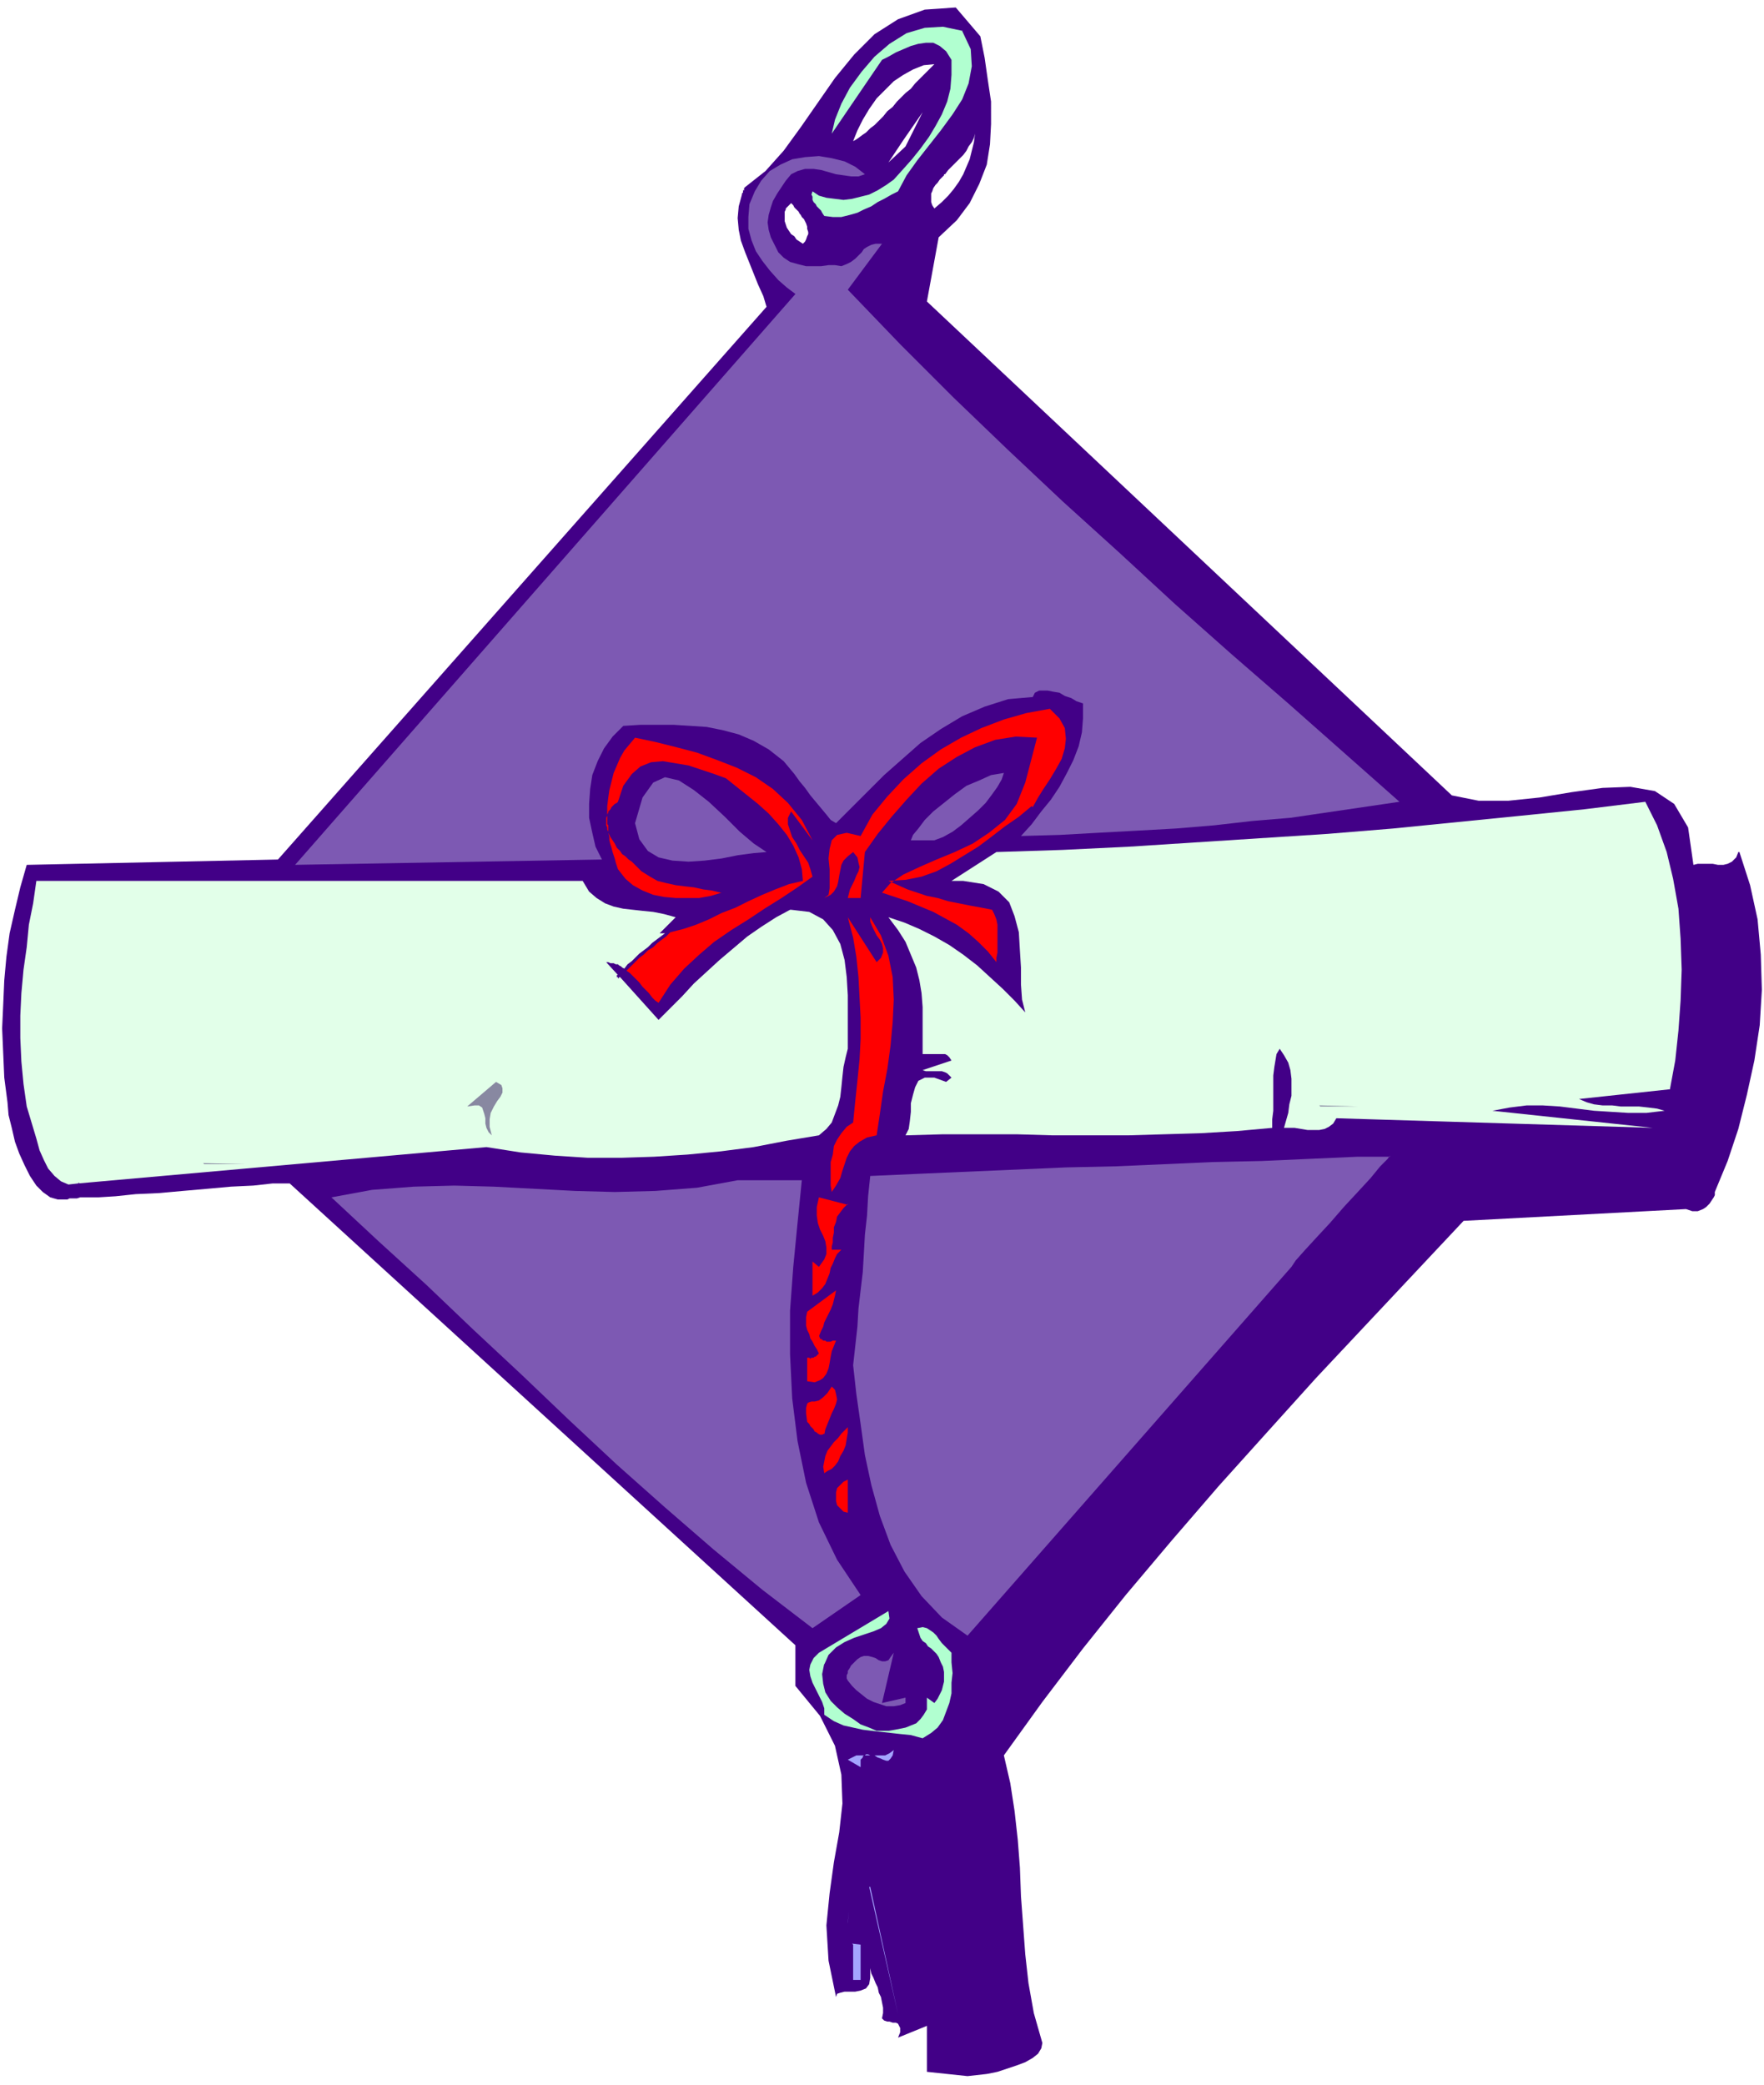 <svg xmlns="http://www.w3.org/2000/svg" fill-rule="evenodd" height="260" preserveAspectRatio="none" stroke-linecap="round" viewBox="0 0 1650 1950" width="220"><style>.pen1{stroke:none}.brush3{fill:#e2ffe9}.brush4{fill:#b1ffd0}.brush5{fill:#7d59b3}.brush6{fill:red}.brush7{fill:#8888a1}</style><path class="pen1" fill-rule="nonzero" style="fill:#420087" d="m1626 797-2 5-4 4-4 2-4 1h-5l-5-1h-14l-4 1-5-35-13-22-18-12-23-4-26 1-29 4-30 5-29 3h-28l-25-5-491-462 11-60 17-16 12-16 9-18 7-18 3-19 1-19V95l-3-20-3-21-4-20-23-27-29 2-25 9-22 14-19 19-18 22-16 23-16 23-16 22-17 19-19 15-1 1v2h-1v2l-1 1v1l40 19v-3l1-2v-1l1-1 1-1 1-1 1-1 1-1 1 1 1 1 1 2 1 1 1 1 2 2 1 2 1 1 1 2 2 2 127-37 1-1 1-1 1-1 1-1v-1h1l-37-26-16 15 14-21-10-31-5 4-4 5-4 4-4 4-4 3-4 4-3 2-4 3-3 2-2 1 4-10 5-10 6-10 7-10 8-8 8-8 9-6 9-5 10-4 10-1-3 3-4 4-4 4-3 3-4 4-4 5-5 4-4 4-4 4-4 5 10 31 18-26-16 32 37 26 3-4 3-3 4-4 3-3 4-4 3-4 2-4 3-4 2-4 1-4-1 8-2 8-2 8-3 7-3 7-4 7-5 7-5 6-6 6-7 6-2-3-1-3v-8l1-2 1-3 2-3 2-2 2-3-127 37 1 2 1 2 1 3v2l1 3v2l-1 2-1 3-1 2-2 2-3-2-3-2-2-3-3-2-2-3-2-3-1-3-1-3v-6l-40-19-3 11-1 11 1 11 2 10 4 11 4 10 4 10 4 10 5 11 3 10-457 517-235 5-6 21-5 21-5 22-3 22-2 22-1 23-1 22 1 23 1 23 3 23 1 12 3 12 3 13 4 11 5 11 5 10 6 9 6 6 7 5 7 2h9l2-1h7l3-1h17l16-1 19-2 22-1 22-2 23-2 22-2 21-1 18-2h16l473 432v38l23 28 14 28 6 27 1 27-3 27-5 28-4 29-3 30 2 33 7 34 1-3 3-1 4-1h10l5-1 5-2 3-4 1-6v-9l1 5 2 4 2 5 2 4 1 5 2 4 1 5 1 5v5l-1 5 2 2 3 1h2l3 1h3l2 1 1 2 1 2v4l-2 5 27-11v43l38 4 9-1 9-1 10-2 9-3 9-3 8-3 7-4 5-4 3-5 1-5-8-28-5-28-3-27-2-27-2-27-1-27-2-26-3-27-4-26-6-26 36-50 38-50 40-50 43-51 44-51 45-50 46-51 46-49 46-49 46-49 208-11 6 2h5l5-2 3-2 3-3 2-3 2-3 1-2v-3l12-29 10-30 8-32 7-32 5-33 2-33-1-33-3-33-7-32-10-31z"/><path class="pen1 brush3" fill-rule="nonzero" d="m739 851-13 7-14 9-13 9-13 11-13 11-12 11-12 11-11 12-11 11-11 11-36-40h-1v1h-1v-1h-1v-2h1l-11-12h2l2 1h3l2 1h2l1 1 2 1 1 1 2 1 3-4 4-3 4-4 3-3 4-3 4-3 4-4 4-3 4-3 4-3h-5l-1 1 16-16-11-3-10-2-10-1-9-1-9-1-9-2-8-3-8-5-7-6-6-10H34l-3 21-4 20-2 21-3 21-2 22-1 21v21l1 22 2 21 3 21 3 10 3 10 3 10 3 11 4 9 4 8 6 7 6 5 7 3 9-1h-2 2l1-1v1h-1l382-34 32 5 32 3 31 2h31l31-1 31-2 31-3 31-4 31-6 30-5 7-6 5-6 3-8 3-8 2-8 1-9 1-10 1-9 2-9 2-8v-50l-1-17-2-16-4-15-7-13-9-10-13-7-17-2z"/><path class="pen1 brush4" fill-rule="nonzero" d="m900 29 8 17 1 16-3 16-6 15-9 14-11 15-11 14-11 14-10 14-8 15-6 3-7 4-6 3-6 4-7 3-6 3-7 2-8 2h-8l-8-1-2-3-1-2-2-2-2-2-1-2-2-2-1-2v-3l-1-2 1-3 6 4 7 2 8 1 8 1 8-1 8-2 8-2 8-4 8-5 7-5 9-10 8-9 8-10 8-11 6-10 6-11 5-12 3-12 1-13V56l-5-8-6-5-6-3h-7l-7 1-7 2-7 3-7 3-7 4-6 3-47 69 3-13 6-15 8-15 11-15 12-14 14-12 16-10 17-5 17-1 19 4z"/><path class="pen1 brush5" fill-rule="nonzero" d="m809 163-6 2h-7l-7-1-7-1-7-2-7-2-7-1h-8l-7 2-6 3-5 6-4 6-4 6-4 7-2 6-2 7-1 7 1 7 2 7 3 6 4 8 5 5 6 4 7 2 8 2h14l7-1h6l6 1 5-2 4-2 4-3 3-3 3-3 2-3 3-2 4-2 4-1h6l-32 43 49 51 50 50 51 49 51 48 53 48 52 48 53 47 53 46 52 46 52 46-34 5-34 5-34 5-36 3-35 4-36 3-36 2-37 2-36 2-36 1 10-11 9-12 9-11 8-12 7-13 6-12 5-13 3-13 1-13v-14l-6-2-5-3-6-2-5-3-6-1-5-1h-8l-4 2-2 4-23 2-22 7-21 9-20 12-19 13-17 15-17 15-16 16-15 15-14 14-5-3-4-5-5-6-5-6-5-6-5-7-5-6-5-7-5-6-5-6-14-11-14-8-14-6-15-4-15-3-15-1-16-1h-31l-16 1-10 10-8 11-6 12-5 13-2 13-1 14v13l3 14 3 13 6 12-287 5 468-534-8-6-8-7-8-9-7-9-6-9-4-10-3-11v-11l1-12 5-12 6-10 8-9 10-6 11-5 12-2 13-1 12 2 12 3 10 5 9 7z"/><path class="pen1 brush6" fill-rule="nonzero" d="m965 754-12 10-13 9-13 10-12 9-13 8-13 8-13 7-14 5-15 3-16 1 9 4 9 4 9 3 9 3 10 2 10 3 10 2 10 2 11 2 10 2 2 4 2 5 1 5v26l-1 5v4l-8-10-9-9-9-8-11-8-11-6-11-6-12-5-12-5-12-4-12-4 8-9 12-8 15-7 16-7 17-7 17-8 15-10 15-12 11-15 8-20 11-42-20-1-19 3-19 7-17 9-17 11-16 14-14 15-14 16-13 16-12 17-4 43h-12l1-4 1-4 2-4 2-4 2-5 2-4 1-4-1-4-1-5-4-5-5 4-4 4-2 4-1 5-1 5-1 6-1 4-3 5-3 3-6 3 4-3 1-6v-18l-1-10 1-9 2-8 5-5 9-2 13 3 11-20 14-17 15-16 17-15 18-13 19-11 19-9 21-8 21-6 22-4 9 9 5 9 1 10-1 9-3 10-5 9-6 10-6 9-5 8-5 9z"/><path class="pen1 brush5" fill-rule="nonzero" d="M874 786h-22l2-5 5-6 6-8 8-8 10-8 10-8 11-8 12-5 11-5 12-2-2 6-4 7-5 7-6 8-7 7-8 7-8 7-8 6-9 5-8 3zm-157 11-12 1-15 2-15 3-16 2-15 1-15-1-13-3-10-6-8-11-4-15 7-24 10-14 11-5 13 3 14 9 14 11 15 14 14 14 13 11 12 8z"/><path class="pen1 brush3" fill-rule="nonzero" d="m1561 1019-84 9 7 3 7 2 8 1h9l8 1h17l9 1 8 1 7 2-17 2h-17l-16-1-16-1-16-2-16-2-16-1h-15l-16 2-16 3 150 16-296-9-3 5-4 3-4 2-5 1h-11l-6-1-6-1h-10l2-7 2-7 1-8 2-8v-16l-1-8-2-7-4-7-4-6-3 5-1 6-1 6-1 8v33l-1 8v8l-33 3-34 2-34 1-34 1h-70l-34-1h-69l-35 1 3-6 1-7 1-9v-8l2-8 2-7 3-6 6-3h9l11 4 5-4-2-2-2-2-2-1-3-1h-15l-3-1 27-9-2-3-2-2-2-1h-21v-44l-1-13-2-12-3-12-5-12-5-12-7-11-9-12 15 5 14 6 14 7 14 8 13 9 13 10 12 11 12 11 11 11 10 11-3-12-1-14v-16l-1-16-1-17-4-15-5-13-10-10-14-7-19-3h-11l42-27 62-2 62-3 62-4 62-4 62-4 61-5 60-6 60-6 59-6 57-7 11 22 9 25 6 25 5 28 2 28 1 29-1 29-2 28-3 28-5 27z"/><path class="pen1 brush6" fill-rule="nonzero" d="m820 900 4-4 2-5v-4l-1-4-2-4-3-4-2-4-2-4-2-5v-4l10 17 7 19 4 20 1 21-1 21-2 22-3 22-4 21-3 21-3 20-9 2-7 4-5 4-4 5-3 6-2 6-2 6-2 7-4 7-4 6-1-6v-22l2-7 1-8 3-6 4-6 5-6 6-4 2-20 2-19 2-20 1-19v-20l-1-19-1-19-2-19-3-18-5-19 27 42z"/><path class="pen1 brush7" fill-rule="nonzero" d="m616 878-26 27 26-27zm-157 183-2-2-2-4-1-4v-5l-1-4-1-3-1-3-3-2h-4l-7 1 27-23 5 3 1 3v4l-2 4-3 4-3 5-3 6-1 6v7l2 8zm775-27 36 1h-35zm-806 32h20-20zm-114 11h34-34z"/><path class="pen1 brush5" fill-rule="nonzero" d="m1300 1081-2 3-7 7-9 11-12 13-13 14-13 15-13 14-11 12-8 9-4 6-303 345-24-17-19-20-16-23-13-25-10-27-8-29-6-28-4-29-4-28-3-27 2-18 2-18 1-17 2-17 2-17 1-17 1-18 2-18 1-18 2-19 45-2 46-2 46-2 46-2 46-1 46-2 45-2 46-1 45-2 45-2h30z"/><path class="pen1 brush7" fill-rule="nonzero" d="m190 1088 39 1h-38zm-65 5h39-38z"/><path class="pen1 brush5" fill-rule="nonzero" d="m750 1104-4 40-4 41-3 41v41l2 41 5 40 8 39 12 37 17 35 22 33-45 31-47-36-46-38-45-39-45-40-45-42-44-42-45-42-44-42-45-41-44-41 38-7 39-3 38-1 37 1 38 2 38 2 37 1 38-1 39-3 38-7h61z"/><path class="pen1 brush6" fill-rule="nonzero" d="m793 1126-4 4-3 4-3 4-1 5-2 5v5l-1 5v4l-1 4v3h9l-4 4-2 4-2 5-2 4-1 5-2 5-2 5-3 4-4 4-5 3v-32l6 5 5-7 2-5v-6l-1-6-2-5-3-6-2-6-1-7v-8l2-9 27 7zm-27 123 1 3 2 1 1 1h2l1 1h4l2-1h3l-2 5-2 5-1 5-1 6-1 5-2 5-3 4-3 2-5 2-7-1v-22h2l1 1 1-1h2l1-1h1l1-1 1-1 1-1-2-4-2-3-2-4-2-3-1-4-2-4-1-4v-8l1-5 27-20-1 5-1 4-1 4-2 5-2 4-2 4-2 4-1 4-2 4-2 5zm5 92-2 1h-2l-2-1-1-1-2-1-1-2-2-2-1-1-1-2-2-2-1-8v-5l1-4 1-1 3-1h3l4-1 4-3 4-4 4-6 3 3 1 4 1 5-1 4-2 5-2 4-2 5-2 5-2 5-1 5zm22-6v5l-1 6-1 6-2 5-3 5-2 5-3 4-3 3-4 2-3 2-1-6 1-5 1-5 2-5 3-4 3-4 4-4 3-4 3-3 3-3zm0 80-4-1-3-3-3-3-1-4v-8l1-4 3-3 3-3 4-2v32z"/><path class="pen1 brush7" fill-rule="nonzero" d="m997 1404-42 54 42-54z"/><path class="pen1 brush4" fill-rule="nonzero" d="m771 1556-2 10 1 9 2 8 5 8 6 6 7 6 8 5 7 5 8 3 7 3h11l6-1 5-1 5-1 5-2 5-2 4-4 3-4 3-5v-11l7 5 3-4 2-4 2-4 1-4 1-4v-9l-1-5-2-4-2-5-2-3-2-2-3-3-3-2-2-3-3-2-2-3-1-3-1-3-1-3 5-1 4 1 3 2 3 2 3 3 2 3 3 4 3 3 3 3 3 3v9l1 10-1 9v10l-2 9-3 8-3 8-5 7-6 5-8 5-11-3-10-1-9-1-9-1-9-1-8-1-9-2-9-2-9-4-9-6v-6l-2-6-3-6-3-6-3-6-2-6-1-6 1-5 3-6 5-5 65-39 1 7-3 5-5 4-7 3-9 3-9 3-9 4-8 5-7 7-4 9z"/><path class="pen1 brush5" fill-rule="nonzero" d="M847 1588v5l-5 2-6 1h-7l-6-2-6-2-6-3-5-4-5-4-4-4-4-5-1-2v-3l1-2v-2l2-3 1-2 2-2 2-2 2-2 3-2 3-1h4l4 1 3 1 3 2 3 1h3l3-1 2-3 3-4-11 47 22-5z"/><path class="pen1" fill-rule="nonzero" d="m836 1637-1 5-2 3-2 2h-2l-3-1-2-1-3-1-3-2h-4l-2-1h-2l-1 1h-1l-1 1v1l-1 1-1 1v7l-12-7 4-2 4-2h27l4-2 4-3zm-43 161 1-10v-20l-1-11v-20l1-10 2-10 3-9 6-8-6 8-3 9-2 10-1 10v20l1 11v20l-1 11zm20-33 27 119-26-119zm-16 53 8 1v33h-7v-33z" style="fill:#a4a4ff"/><path class="pen1 brush6" fill-rule="nonzero" d="m674 835-8-2-8-1-9-2-9-1-8-1-9-2-8-2-7-4-8-5-6-6-3-3-3-2-3-3-3-2-2-3-3-3-2-4-2-3-2-3-2-4 1 4v3l1 4 1 3 1 4 1 3 1 3 1 4 1 3 1 3 7 9 7 6 9 5 10 4 10 2 11 1h22l11-2 10-3z"/><path class="pen1 brush6" fill-rule="nonzero" d="m578 750 5-15 8-11 8-7 10-4 11-1 12 2 12 2 12 4 12 4 11 4 10 8 10 8 10 8 10 9 9 10 8 10 6 10 5 11 3 11 1 11-13 3-13 5-12 5-13 6-12 6-13 5-12 6-12 5-12 4-12 3-4 4-4 3-4 3-4 4-5 3-4 4-4 3-4 4-4 4-4 4 3 2 3 3 3 3 3 3 3 4 3 3 3 3 3 4 3 3 3 2 11-17 13-15 14-13 14-12 16-11 16-10 15-10 16-10 15-10 14-10-2-7-2-6-4-6-4-6-3-6-4-6-2-6-2-6v-6l3-6 20 27-10-19-13-16-14-13-16-11-18-9-18-7-19-7-19-5-20-5-19-4-5 6-5 6-4 7-3 7-3 7-2 8-2 8-1 7-1 8v8l1-2v-1l1-1 1-1 1-2 1-1 1-1 1-1 2-1 1-1zm-9 29v-7l-1-1v-9 1l-1 2v7l1 2v2l1 2v1z"/></svg>
